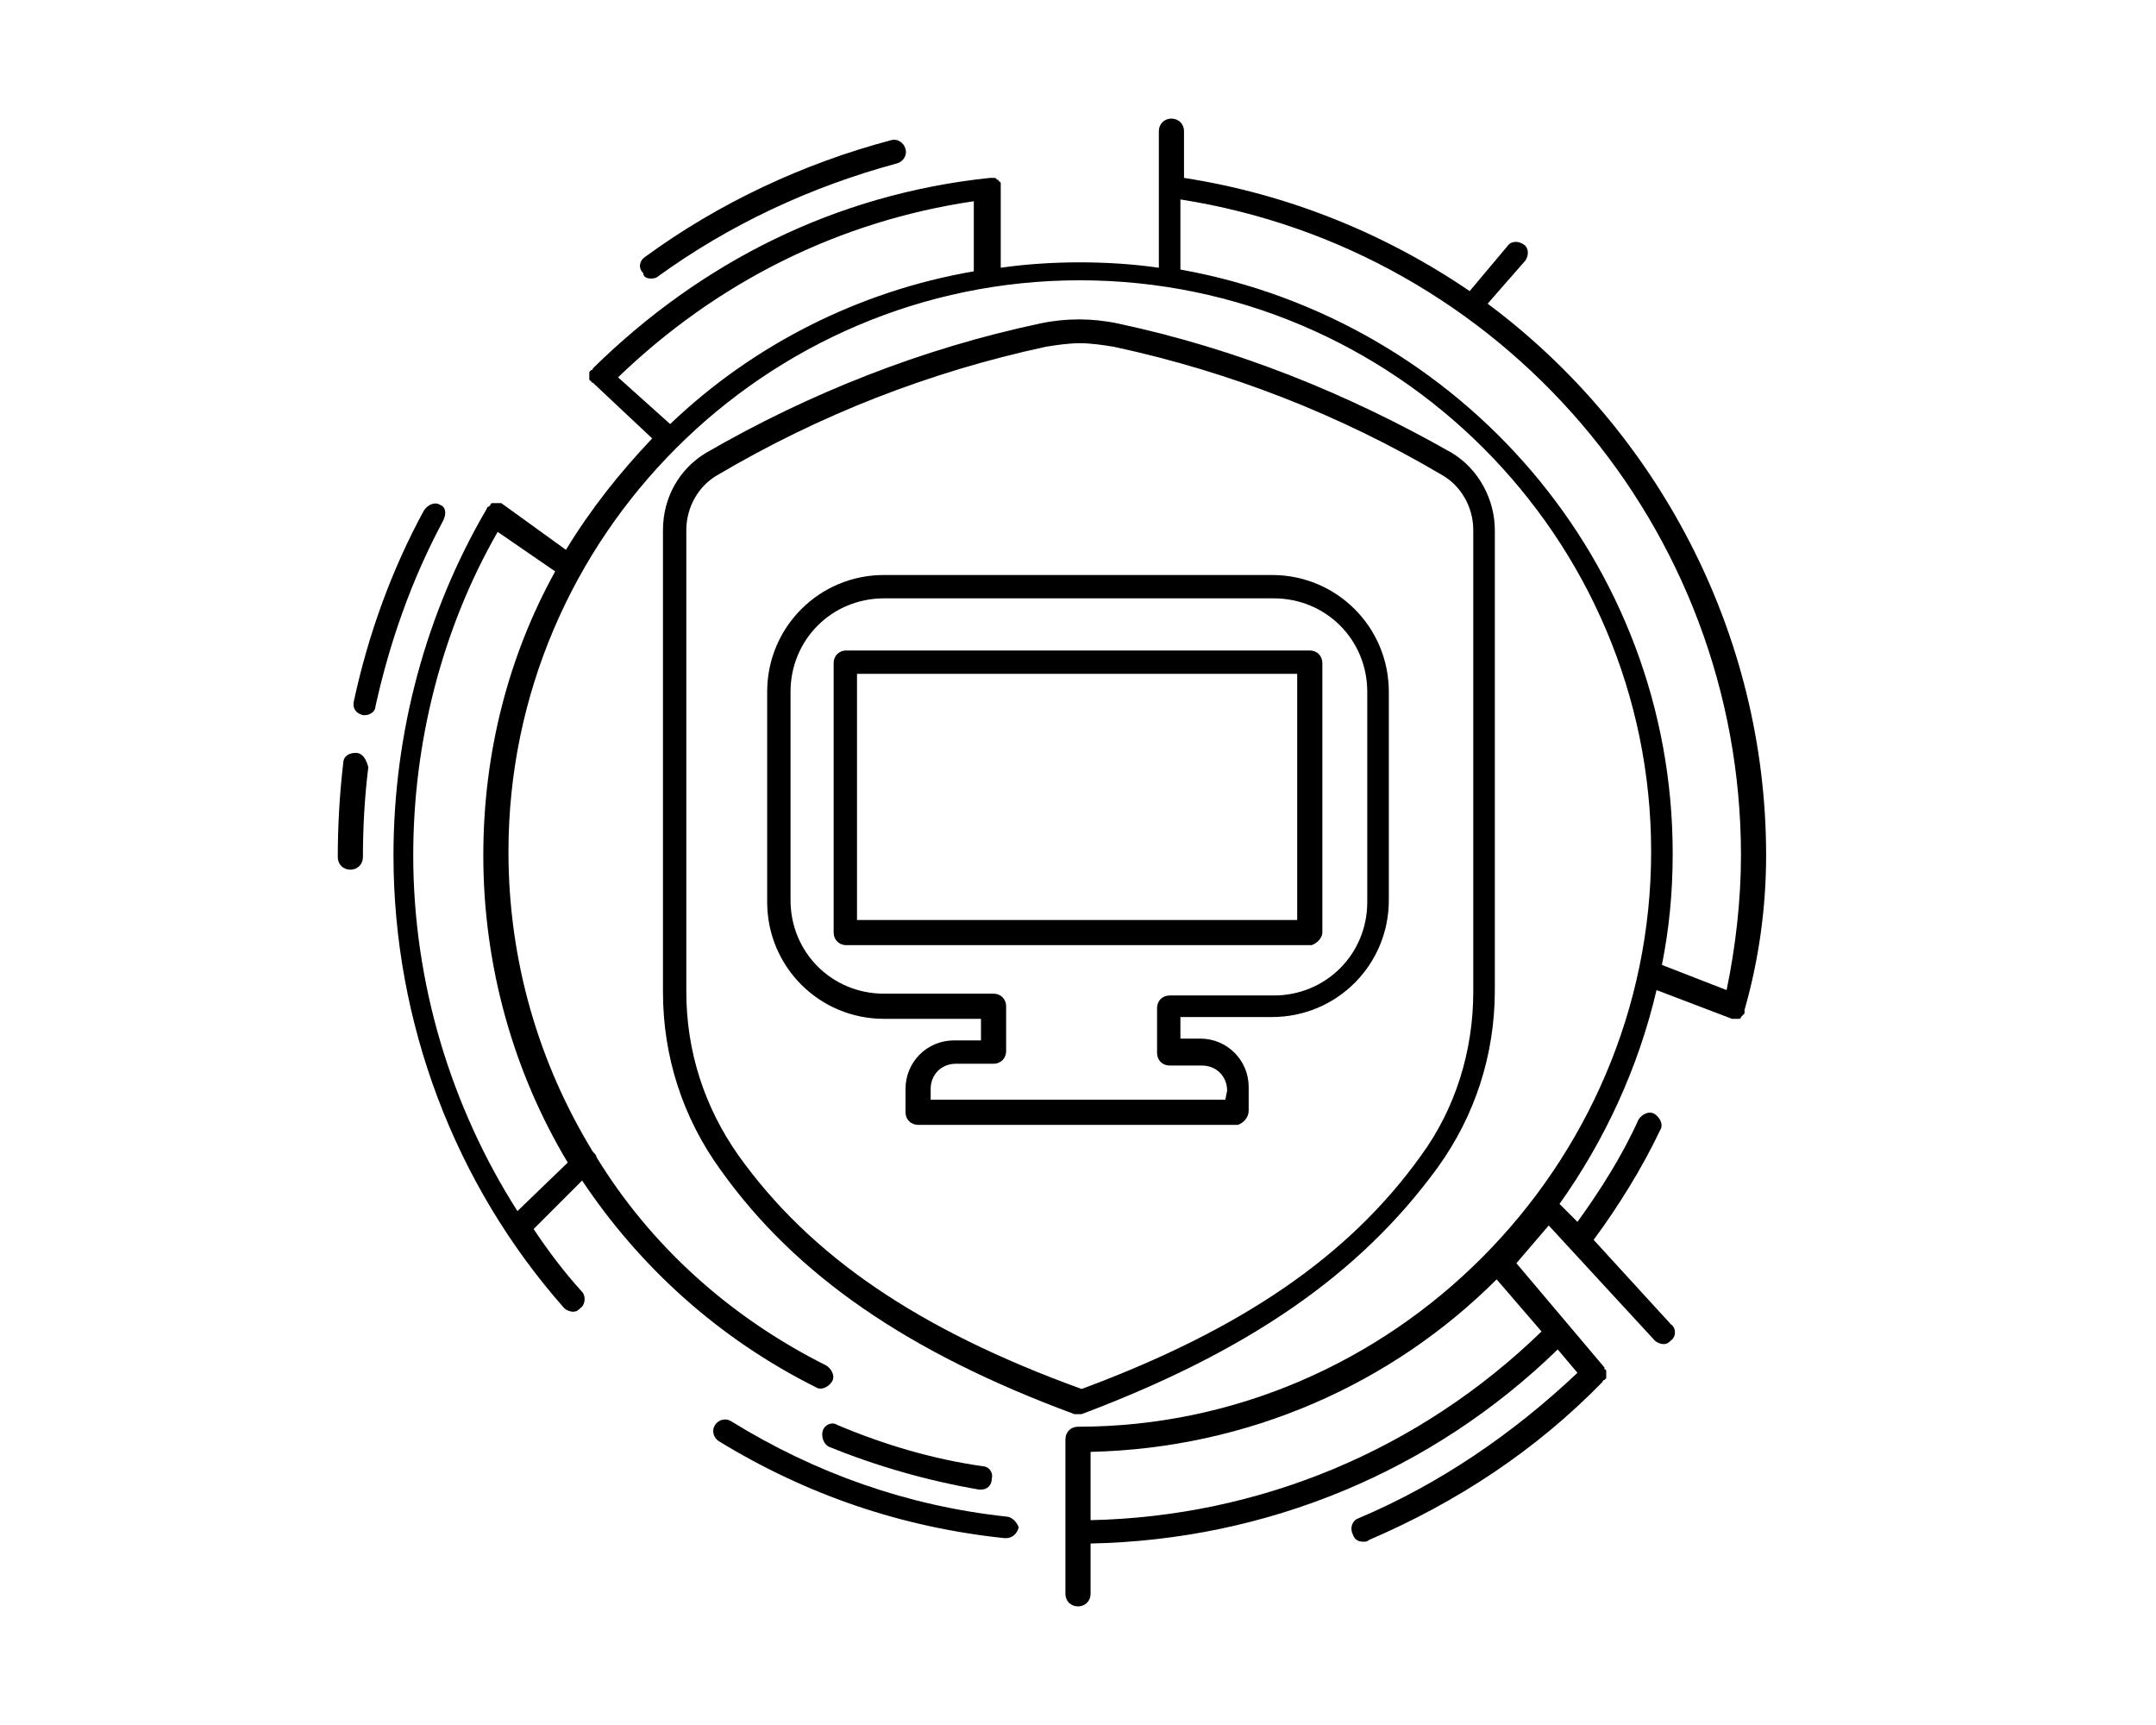 <!-- Generator: Adobe Illustrator 27.0.1, SVG Export Plug-In . SVG Version: 6.00 Build 0) --><svg xmlns="http://www.w3.org/2000/svg" xmlns:xlink="http://www.w3.org/1999/xlink" version="1.2" id="Layer_1" x="0px" y="0px" viewBox="0 0 120 96" overflow="visible" xml:space="preserve"><g><path d="M41.1,64.3c-1.9-2.7-2.9-5.8-2.9-9.1V29.5c0-1.3,0.7-2.5,1.8-3.1c5.6-3.3,11.7-5.7,18.2-7.1c0.6-0.1,1.3-0.2,1.9-0.2 c0.6,0,1.3,0.1,1.9,0.2c6.5,1.4,12.6,3.8,18.2,7.1c1.1,0.6,1.8,1.8,1.8,3.1v25.7c0,3.3-1,6.5-2.9,9.1c-4,5.6-10,9.7-18.9,13 C51.1,74,45.1,69.9,41.1,64.3z M60,78.7c0.1,0,0.2,0,0.2,0C69.5,75.2,75.7,70.9,80,65c2.1-2.9,3.2-6.3,3.2-9.9V29.5 c0-1.7-0.9-3.4-2.4-4.3C75,21.9,68.8,19.4,62.2,18c-1.4-0.3-2.9-0.3-4.3,0c-6.6,1.4-12.9,3.9-18.6,7.2c-1.5,0.9-2.4,2.5-2.4,4.3 v25.7c0,3.6,1.1,7,3.2,9.9c4.2,5.9,10.5,10.2,19.7,13.6C59.8,78.7,59.9,78.7,60,78.7z"/><path d="M56,84.4c-5.5-0.6-10.6-2.4-15.3-5.3c-0.3-0.2-0.7-0.1-0.9,0.2c-0.2,0.3-0.1,0.7,0.2,0.9c4.9,3,10.2,4.8,15.9,5.4 c0,0,0,0,0.1,0c0.3,0,0.6-0.2,0.7-0.6C56.6,84.7,56.3,84.4,56,84.4z"/><path d="M65.7,15v-3.9c17.9,2.8,31.2,18.3,31.2,36.5c0,2.5-0.3,5.1-0.8,7.5l-3.6-1.4c0.4-2,0.6-4,0.6-6.2 C93.1,31.3,81.3,17.8,65.7,15z M60.7,84.6v-3.8c8.8-0.2,16.8-3.8,22.6-9.6l2.5,2.9C79,80.7,70.1,84.4,60.7,84.6z M31.6,64.7 l-2.8,2.7C25.1,61.6,23,54.7,23,47.6c0-6.3,1.6-12.6,4.7-18l3.2,2.2c-2.6,4.7-4,10.1-4,15.8C26.9,53.8,28.6,59.7,31.6,64.7z M37.3,23.6L34.4,21c5.5-5.3,12.3-8.7,19.8-9.8l0,3.9C47.8,16.2,41.9,19.2,37.3,23.6z M98.3,47.6c0-12.4-6.1-23.7-15.5-30.7 l2.1-2.4c0.2-0.3,0.2-0.7-0.1-0.9c-0.3-0.2-0.7-0.2-0.9,0.1l-2.1,2.5c-4.7-3.2-10.1-5.4-15.9-6.3V7.3c0-0.4-0.3-0.7-0.7-0.7 s-0.7,0.3-0.7,0.7v7.6c-1.4-0.2-2.9-0.3-4.4-0.3c-1.5,0-3,0.1-4.4,0.3l0-4.5c0,0,0,0,0,0c0,0,0,0,0,0c0,0,0-0.1,0-0.1 c0,0,0-0.1,0-0.1c0,0,0-0.1-0.1-0.1c0,0,0-0.1-0.1-0.1c0,0-0.1-0.1-0.1-0.1c0,0-0.1,0-0.1,0c0,0-0.1,0-0.1,0c0,0-0.1,0-0.1,0 c0,0,0,0,0,0c0,0,0,0,0,0C46.5,10.8,39,14.6,33,20.5c0,0,0,0,0,0c0,0,0,0,0,0c0,0,0,0.1-0.1,0.1c0,0-0.1,0.1-0.1,0.1 c0,0,0,0.1,0,0.1c0,0,0,0.1,0,0.1c0,0,0,0.1,0,0.1c0,0,0,0.1,0,0.1c0,0,0,0.1,0.1,0.1c0,0,0,0.1,0.1,0.1c0,0,0,0,0,0c0,0,0,0,0,0 l3.3,3.1c-1.8,1.9-3.4,3.9-4.8,6.2l-3.6-2.6c0,0,0,0,0,0c0,0,0,0,0,0c0,0-0.1,0-0.1,0c0,0-0.1,0-0.1,0c0,0-0.1,0-0.1,0 c0,0-0.1,0-0.1,0c0,0-0.1,0-0.1,0c0,0-0.1,0-0.1,0.1c0,0-0.1,0.1-0.1,0.1c0,0-0.1,0-0.1,0.1c0,0,0,0,0,0c0,0,0,0,0,0 c-3.4,5.8-5.2,12.5-5.2,19.3c0,9.3,3.4,18.3,9.5,25.2c0.1,0.1,0.3,0.2,0.5,0.2c0.2,0,0.3-0.1,0.4-0.2c0.3-0.2,0.3-0.7,0.1-0.9 c-1-1.1-1.9-2.3-2.7-3.5l2.7-2.7c3.2,4.8,7.6,8.8,13,11.5c0.3,0.2,0.7,0,0.9-0.3c0.2-0.3,0-0.7-0.3-0.9c-5.4-2.7-9.8-6.7-12.8-11.6 c0-0.1-0.1-0.2-0.2-0.3c0,0,0,0,0,0c-3-4.9-4.7-10.6-4.7-16.7c0-17.5,14.3-31.8,31.8-31.8c17.5,0,31.8,14.3,31.8,31.8 S77.5,79.4,60,79.4c-0.4,0-0.7,0.3-0.7,0.7v8.6c0,0.4,0.3,0.7,0.7,0.7s0.7-0.3,0.7-0.7v-2.8c9.8-0.2,19-4,26-10.8l1.1,1.3 c-3.6,3.4-7.7,6.2-12.2,8.1c-0.3,0.1-0.5,0.5-0.3,0.9c0.1,0.3,0.3,0.4,0.6,0.4c0.1,0,0.2,0,0.3-0.1c4.9-2.1,9.3-5,13-8.8 c0,0,0-0.1,0.1-0.1c0,0,0.1-0.1,0.1-0.1c0,0,0-0.1,0-0.1c0,0,0-0.1,0-0.1c0,0,0-0.1,0-0.1c0,0,0-0.1,0-0.1c0,0,0-0.1-0.1-0.1 c0,0,0-0.1,0-0.1l-4.9-5.8c0.6-0.7,1.2-1.4,1.8-2.1l5.9,6.4c0.1,0.1,0.3,0.2,0.5,0.2c0.2,0,0.3-0.1,0.4-0.2c0.3-0.2,0.3-0.7,0-0.9 l-4.3-4.7c1.4-1.9,2.7-4,3.7-6.1c0.2-0.3,0-0.7-0.3-0.9c-0.3-0.2-0.7,0-0.9,0.3c-0.9,2-2.1,3.9-3.4,5.7L86.8,67 c2.5-3.5,4.4-7.6,5.4-11.9l4.2,1.6c0,0,0,0,0,0c0,0,0,0,0,0c0,0,0.1,0,0.1,0c0,0,0,0,0,0h0h0c0,0,0,0,0,0c0.1,0,0.1,0,0.2,0 c0,0,0,0,0.1,0c0,0,0.1,0,0.1-0.1c0,0,0,0,0.1-0.1c0,0,0.1-0.1,0.1-0.1c0,0,0-0.1,0-0.1c0,0,0,0,0-0.1c0,0,0,0,0,0c0,0,0,0,0,0 C97.9,53.4,98.3,50.5,98.3,47.6z"/><path d="M36.2,15.5c0.1,0,0.3,0,0.4-0.1c4-2.9,8.5-5,13.3-6.3c0.4-0.1,0.6-0.5,0.5-0.8c-0.1-0.4-0.5-0.6-0.8-0.5 c-4.9,1.3-9.6,3.5-13.7,6.5c-0.3,0.2-0.4,0.6-0.1,0.9C35.8,15.4,36,15.5,36.2,15.5z"/><path d="M24.5,28.1c-0.3-0.2-0.7,0-0.9,0.3c-1.8,3.3-3.1,6.9-3.9,10.6c-0.1,0.4,0.1,0.7,0.5,0.8c0,0,0.1,0,0.1,0 c0.3,0,0.6-0.2,0.6-0.5c0.8-3.6,2-7,3.7-10.2C24.9,28.6,24.8,28.2,24.5,28.1z"/><path d="M19.8,41.9c-0.4,0-0.7,0.2-0.7,0.6c-0.2,1.7-0.3,3.5-0.3,5.2c0,0.4,0.3,0.7,0.7,0.7c0.4,0,0.7-0.3,0.7-0.7 c0-1.7,0.1-3.4,0.3-5C20.4,42.3,20.2,41.9,19.8,41.9z"/><path d="M45.8,79.6c-0.1,0.3,0,0.7,0.3,0.9c2.7,1.1,5.5,1.9,8.4,2.4c0,0,0.1,0,0.1,0c0.3,0,0.6-0.2,0.6-0.6 c0.1-0.4-0.2-0.7-0.5-0.7c-2.8-0.4-5.5-1.2-8.1-2.3C46.3,79.1,45.9,79.3,45.8,79.6z"/><path d="M72.3,51.2H47.7V37.5h24.5V51.2z M73.6,51.9v-15c0-0.4-0.3-0.7-0.7-0.7H47.1c-0.4,0-0.7,0.3-0.7,0.7v15 c0,0.4,0.3,0.7,0.7,0.7h25.9C73.3,52.5,73.6,52.2,73.6,51.9z"/><path d="M68.2,61.2H51.8v-0.6c0-0.8,0.6-1.4,1.4-1.4h2.1c0.4,0,0.7-0.3,0.7-0.7V56c0-0.4-0.3-0.7-0.7-0.7h-6.1 c-2.9,0-5.2-2.3-5.2-5.2V38.5c0-2.9,2.3-5.2,5.2-5.2h21.7c2.9,0,5.2,2.3,5.2,5.2v11.7c0,2.9-2.3,5.2-5.2,5.2h-5.8 c-0.4,0-0.7,0.3-0.7,0.7v2.5c0,0.4,0.3,0.7,0.7,0.7h1.8c0.8,0,1.4,0.6,1.4,1.4L68.2,61.2L68.2,61.2z M69.5,61.8v-1.3 c0-1.5-1.2-2.7-2.7-2.7h-1.1v-1.2h5.1c3.6,0,6.5-2.9,6.5-6.5V38.5c0-3.6-2.9-6.5-6.5-6.5H49.2c-3.6,0-6.5,2.9-6.5,6.5v11.7 c0,3.6,2.9,6.5,6.5,6.5h5.4v1.2h-1.5c-1.5,0-2.7,1.2-2.7,2.7v1.3c0,0.4,0.3,0.7,0.7,0.7h17.8C69.2,62.5,69.5,62.2,69.5,61.8z"/></g></svg>